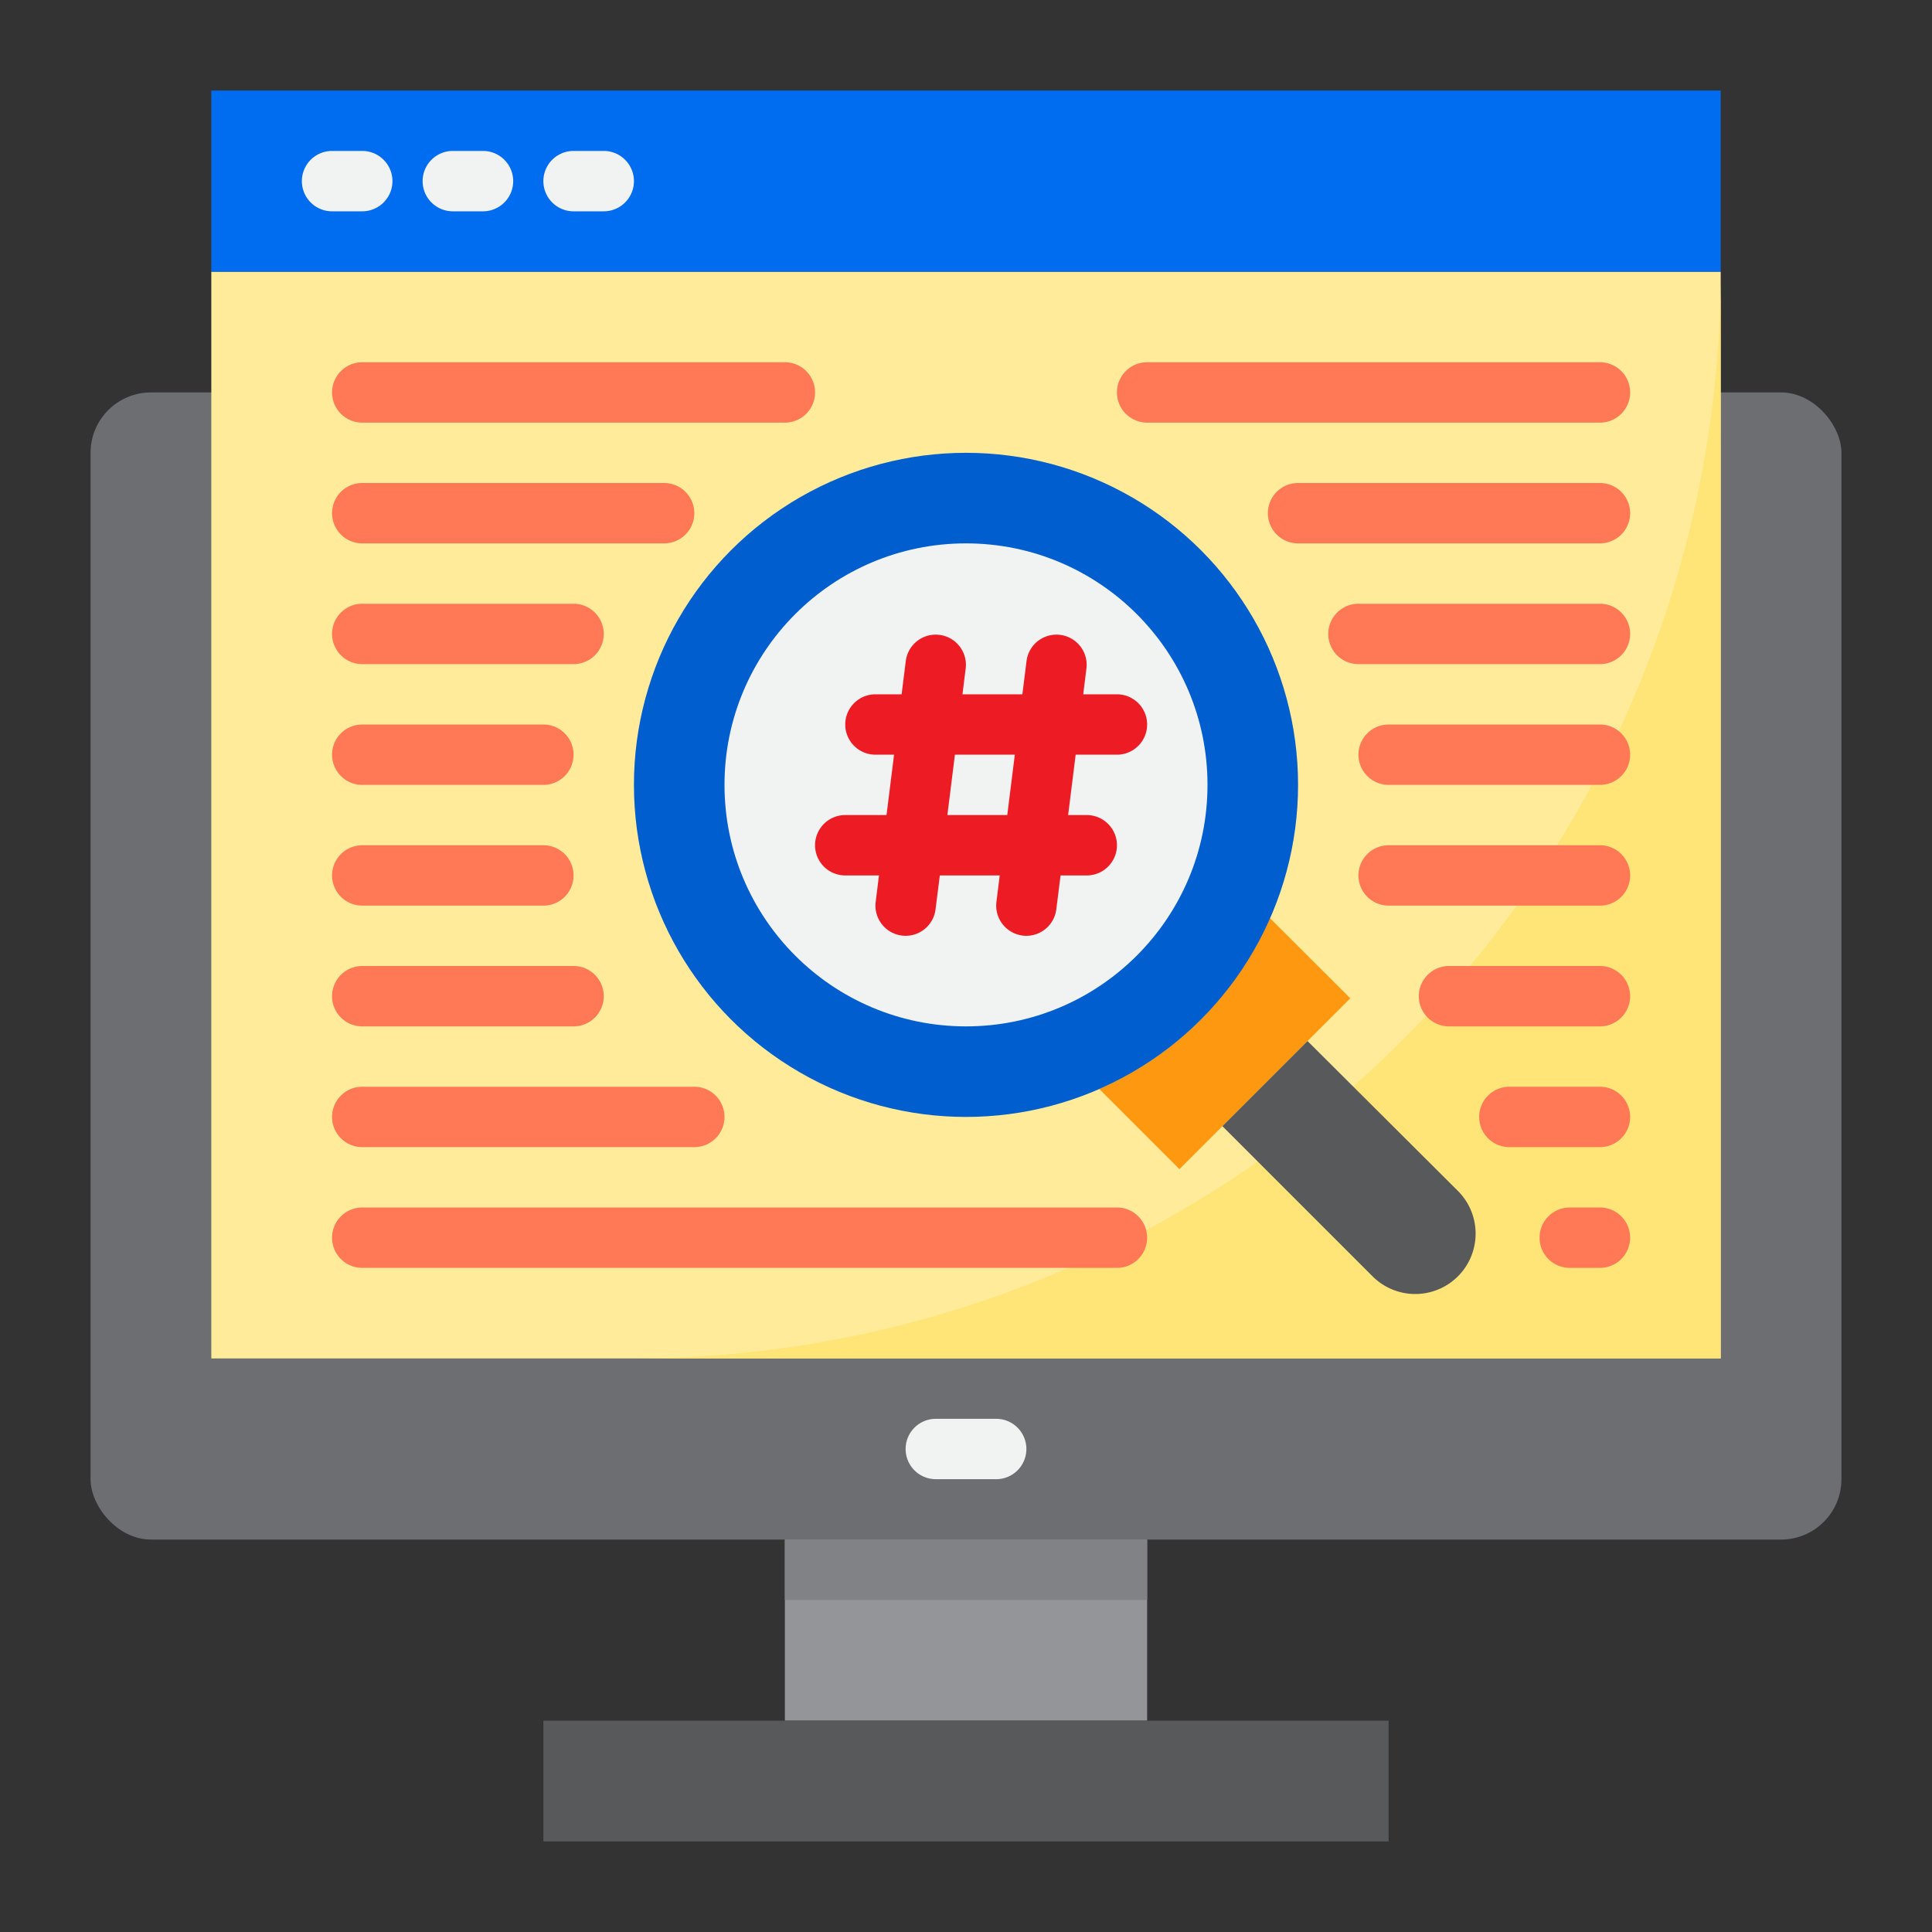 <svg height="512" viewBox="0 0 64 64" width="512" xmlns="http://www.w3.org/2000/svg"><rect x="0" y="0" width="64" height="64" fill="#333333" stroke="none"/><g id="hashtag-content-marketing-online-business"><path d="m26 51h12v6h-12z" fill="#939598"/><rect fill="#6d6e71" height="38" rx="2" width="58" x="3" y="13"/><path d="m7 9h50v36h-50z" fill="#ffeb99"/><path d="m21 45h36v-36a36 36 0 0 1 -36 36z" fill="#ffe477"/><path d="m7 3h50v6h-50z" fill="#006df0"/><path d="m18 57v4h28v-4h-8-12z" fill="#58595b"/><path d="m26 51h12v2h-12z" fill="#808285"/><path d="m43.314 34.486-2.829 2.829 4.949 4.949a2 2 0 1 0 2.828-2.828z" fill="none"/><circle cx="32" cy="26" fill="none" r="8"/><path d="m43.314 34.485 1.416-1.415-2.664-2.658a11.022 11.022 0 0 1 -5.652 5.662l2.656 2.656 1.416-1.416z" fill="#ff9811"/><path d="m43.314 34.486-2.82 2.82 4.949 4.949a2 2 0 1 0 2.828-2.828z" fill="#58595b"/><circle cx="32" cy="26" fill="#005ece" r="11"/><circle cx="32" cy="26" fill="#f1f2f2" r="8"/><path d="m33 47h-2a1 1 0 0 0 0 2h2a1 1 0 0 0 0-2z" fill="#f1f2f2"/><path d="m12 5h-1a1 1 0 0 0 0 2h1a1 1 0 0 0 0-2z" fill="#f1f2f2"/><path d="m16 5h-1a1 1 0 0 0 0 2h1a1 1 0 0 0 0-2z" fill="#f1f2f2"/><path d="m20 5h-1a1 1 0 0 0 0 2h1a1 1 0 0 0 0-2z" fill="#f1f2f2"/><path d="m37 23h-1.117l.109-.876a1 1 0 0 0 -1.984-.248l-.141 1.124h-1.984l.109-.876a1 1 0 0 0 -1.984-.248l-.141 1.124h-.867a1 1 0 0 0 0 2h.617l-.25 2h-1.367a1 1 0 0 0 0 2h1.117l-.109.876a1 1 0 0 0 .868 1.116.884.884 0 0 0 .124.008 1 1 0 0 0 .991-.876l.142-1.124h1.984l-.109.876a1 1 0 0 0 .868 1.116.884.884 0 0 0 .124.008 1 1 0 0 0 .991-.876l.142-1.124h.867a1 1 0 0 0 0-2h-.617l.25-2h1.367a1 1 0 0 0 0-2zm-3.633 4h-1.984l.25-2h1.984z" fill="#ed1c24"/><g fill="#ff7956"><path d="m12 18h10a1 1 0 0 0 0-2h-10a1 1 0 0 0 0 2z"/><path d="m12 14h14a1 1 0 0 0 0-2h-14a1 1 0 0 0 0 2z"/><path d="m12 22h7a1 1 0 0 0 0-2h-7a1 1 0 0 0 0 2z"/><path d="m12 26h6a1 1 0 0 0 0-2h-6a1 1 0 0 0 0 2z"/><path d="m12 30h6a1 1 0 0 0 0-2h-6a1 1 0 0 0 0 2z"/><path d="m12 34h7a1 1 0 0 0 0-2h-7a1 1 0 0 0 0 2z"/><path d="m12 38h11a1 1 0 0 0 0-2h-11a1 1 0 0 0 0 2z"/><path d="m37 40h-25a1 1 0 0 0 0 2h25a1 1 0 0 0 0-2z"/><path d="m53 16h-10a1 1 0 0 0 0 2h10a1 1 0 0 0 0-2z"/><path d="m53 12h-15a1 1 0 0 0 0 2h15a1 1 0 0 0 0-2z"/><path d="m53 20h-8a1 1 0 0 0 0 2h8a1 1 0 0 0 0-2z"/><path d="m53 24h-7a1 1 0 0 0 0 2h7a1 1 0 0 0 0-2z"/><path d="m53 28h-7a1 1 0 0 0 0 2h7a1 1 0 0 0 0-2z"/><path d="m53 32h-5a1 1 0 0 0 0 2h5a1 1 0 0 0 0-2z"/><path d="m53 36h-3a1 1 0 0 0 0 2h3a1 1 0 0 0 0-2z"/><path d="m53 40h-1a1 1 0 0 0 0 2h1a1 1 0 0 0 0-2z"/></g></g></svg>